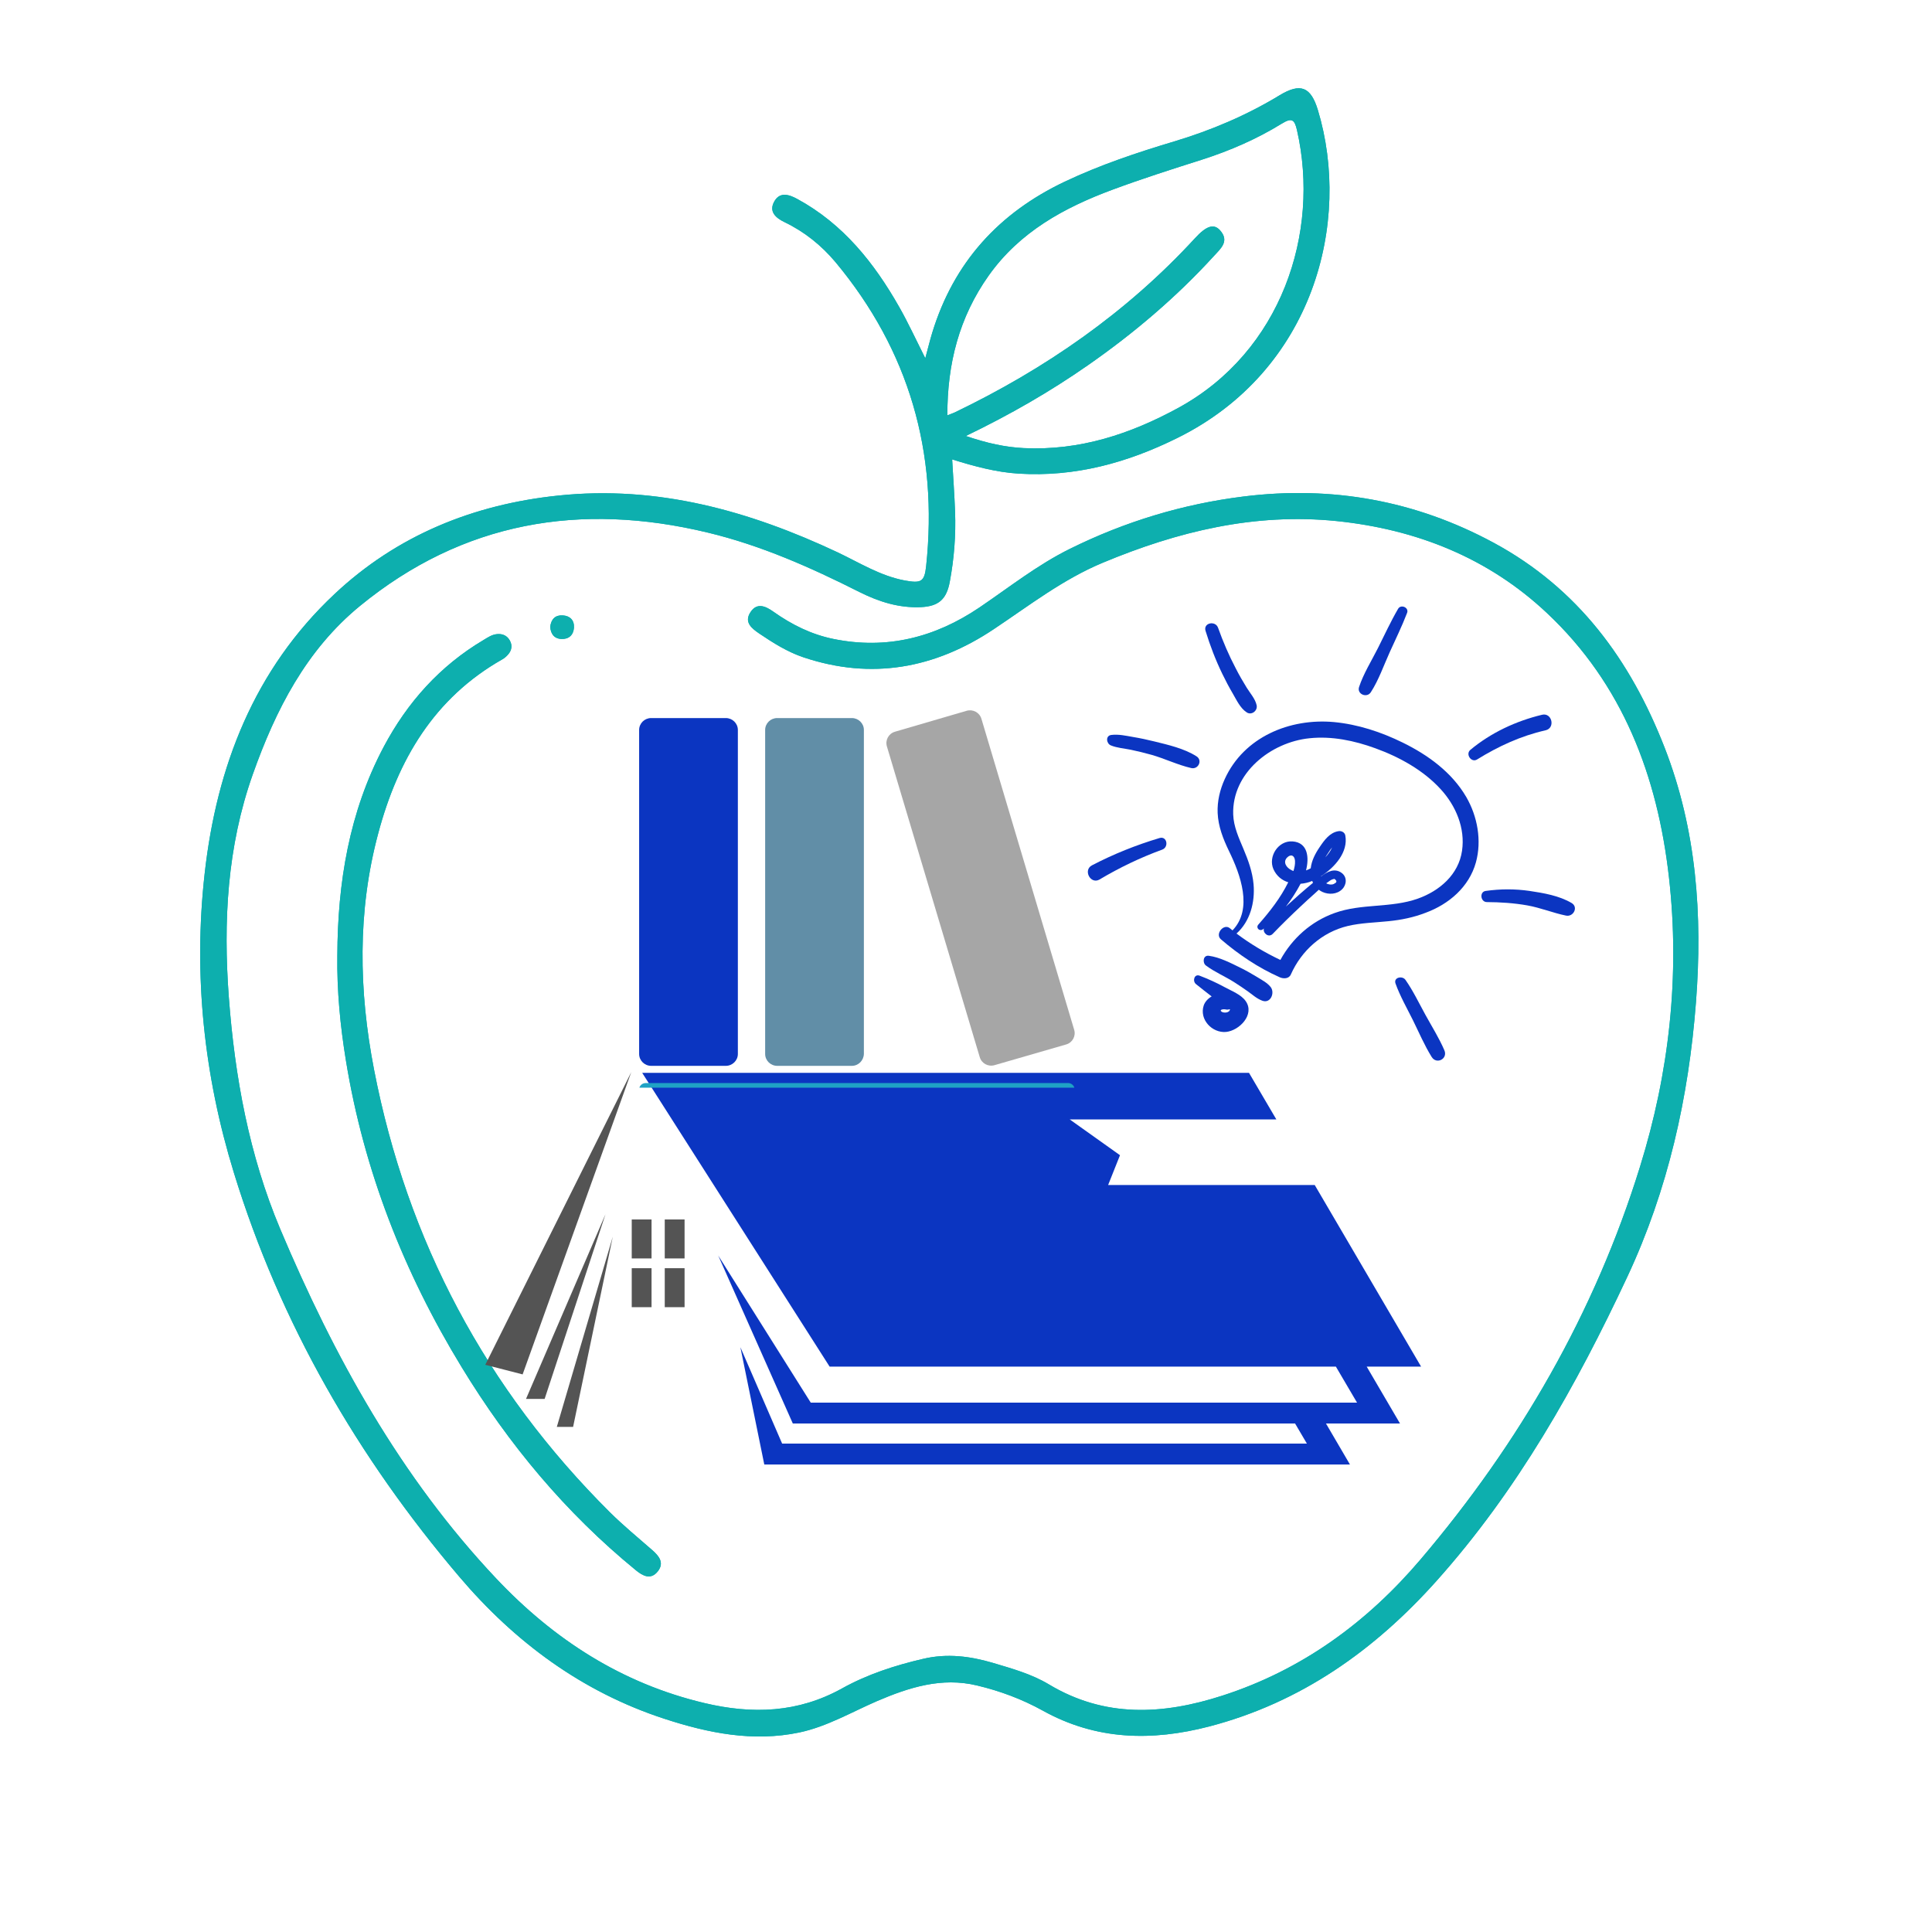 <svg xmlns="http://www.w3.org/2000/svg" xmlns:xlink="http://www.w3.org/1999/xlink" width="128" zoomAndPan="magnify" viewBox="0 0 96 96" height="128" preserveAspectRatio="xMidYMid meet" version="1.0"><defs><clipPath id="id1"><path d="M 9.602 4.09 L 84.602 4.09 L 84.602 86.59 L 9.602 86.59 Z M 9.602 4.09 " clip-rule="nonzero"/></clipPath><clipPath id="id2"><path d="M 60 35 L 74 35 L 74 49 L 60 49 Z M 60 35 " clip-rule="nonzero"/></clipPath><clipPath id="id3"><path d="M 61.074 25.293 L 82.785 37.176 L 71.621 57.57 L 49.91 45.688 Z M 61.074 25.293 " clip-rule="nonzero"/></clipPath><clipPath id="id4"><path d="M 61.074 25.293 L 82.785 37.176 L 71.621 57.57 L 49.91 45.688 Z M 61.074 25.293 " clip-rule="nonzero"/></clipPath><clipPath id="id5"><path d="M 62 41 L 67 41 L 67 47 L 62 47 Z M 62 41 " clip-rule="nonzero"/></clipPath><clipPath id="id6"><path d="M 61.074 25.293 L 82.785 37.176 L 71.621 57.57 L 49.91 45.688 Z M 61.074 25.293 " clip-rule="nonzero"/></clipPath><clipPath id="id7"><path d="M 61.074 25.293 L 82.785 37.176 L 71.621 57.57 L 49.91 45.688 Z M 61.074 25.293 " clip-rule="nonzero"/></clipPath><clipPath id="id8"><path d="M 59 47 L 64 47 L 64 50 L 59 50 Z M 59 47 " clip-rule="nonzero"/></clipPath><clipPath id="id9"><path d="M 61.074 25.293 L 82.785 37.176 L 71.621 57.57 L 49.91 45.688 Z M 61.074 25.293 " clip-rule="nonzero"/></clipPath><clipPath id="id10"><path d="M 61.074 25.293 L 82.785 37.176 L 71.621 57.57 L 49.91 45.688 Z M 61.074 25.293 " clip-rule="nonzero"/></clipPath><clipPath id="id11"><path d="M 59 48 L 63 48 L 63 52 L 59 52 Z M 59 48 " clip-rule="nonzero"/></clipPath><clipPath id="id12"><path d="M 61.074 25.293 L 82.785 37.176 L 71.621 57.57 L 49.91 45.688 Z M 61.074 25.293 " clip-rule="nonzero"/></clipPath><clipPath id="id13"><path d="M 61.074 25.293 L 82.785 37.176 L 71.621 57.57 L 49.91 45.688 Z M 61.074 25.293 " clip-rule="nonzero"/></clipPath><clipPath id="id14"><path d="M 67 30 L 70 30 L 70 35 L 67 35 Z M 67 30 " clip-rule="nonzero"/></clipPath><clipPath id="id15"><path d="M 61.074 25.293 L 82.785 37.176 L 71.621 57.57 L 49.91 45.688 Z M 61.074 25.293 " clip-rule="nonzero"/></clipPath><clipPath id="id16"><path d="M 61.074 25.293 L 82.785 37.176 L 71.621 57.57 L 49.91 45.688 Z M 61.074 25.293 " clip-rule="nonzero"/></clipPath><clipPath id="id17"><path d="M 59 30 L 63 30 L 63 36 L 59 36 Z M 59 30 " clip-rule="nonzero"/></clipPath><clipPath id="id18"><path d="M 61.074 25.293 L 82.785 37.176 L 71.621 57.57 L 49.91 45.688 Z M 61.074 25.293 " clip-rule="nonzero"/></clipPath><clipPath id="id19"><path d="M 61.074 25.293 L 82.785 37.176 L 71.621 57.57 L 49.91 45.688 Z M 61.074 25.293 " clip-rule="nonzero"/></clipPath><clipPath id="id20"><path d="M 55 36 L 60 36 L 60 39 L 55 39 Z M 55 36 " clip-rule="nonzero"/></clipPath><clipPath id="id21"><path d="M 61.074 25.293 L 82.785 37.176 L 71.621 57.57 L 49.91 45.688 Z M 61.074 25.293 " clip-rule="nonzero"/></clipPath><clipPath id="id22"><path d="M 61.074 25.293 L 82.785 37.176 L 71.621 57.57 L 49.91 45.688 Z M 61.074 25.293 " clip-rule="nonzero"/></clipPath><clipPath id="id23"><path d="M 72 35 L 78 35 L 78 38 L 72 38 Z M 72 35 " clip-rule="nonzero"/></clipPath><clipPath id="id24"><path d="M 61.074 25.293 L 82.785 37.176 L 71.621 57.57 L 49.91 45.688 Z M 61.074 25.293 " clip-rule="nonzero"/></clipPath><clipPath id="id25"><path d="M 61.074 25.293 L 82.785 37.176 L 71.621 57.57 L 49.91 45.688 Z M 61.074 25.293 " clip-rule="nonzero"/></clipPath><clipPath id="id26"><path d="M 73 44 L 79 44 L 79 46 L 73 46 Z M 73 44 " clip-rule="nonzero"/></clipPath><clipPath id="id27"><path d="M 61.074 25.293 L 82.785 37.176 L 71.621 57.57 L 49.91 45.688 Z M 61.074 25.293 " clip-rule="nonzero"/></clipPath><clipPath id="id28"><path d="M 61.074 25.293 L 82.785 37.176 L 71.621 57.57 L 49.91 45.688 Z M 61.074 25.293 " clip-rule="nonzero"/></clipPath><clipPath id="id29"><path d="M 54 41 L 58 41 L 58 44 L 54 44 Z M 54 41 " clip-rule="nonzero"/></clipPath><clipPath id="id30"><path d="M 61.074 25.293 L 82.785 37.176 L 71.621 57.57 L 49.91 45.688 Z M 61.074 25.293 " clip-rule="nonzero"/></clipPath><clipPath id="id31"><path d="M 61.074 25.293 L 82.785 37.176 L 71.621 57.57 L 49.91 45.688 Z M 61.074 25.293 " clip-rule="nonzero"/></clipPath><clipPath id="id32"><path d="M 69 48 L 72 48 L 72 53 L 69 53 Z M 69 48 " clip-rule="nonzero"/></clipPath><clipPath id="id33"><path d="M 61.074 25.293 L 82.785 37.176 L 71.621 57.57 L 49.91 45.688 Z M 61.074 25.293 " clip-rule="nonzero"/></clipPath><clipPath id="id34"><path d="M 61.074 25.293 L 82.785 37.176 L 71.621 57.57 L 49.91 45.688 Z M 61.074 25.293 " clip-rule="nonzero"/></clipPath><clipPath id="id35"><path d="M 24.113 53.273 L 32 53.273 L 32 69 L 24.113 69 Z M 24.113 53.273 " clip-rule="nonzero"/></clipPath><clipPath id="id36"><path d="M 31 53.273 L 70.613 53.273 L 70.613 72.773 L 31 72.773 Z M 31 53.273 " clip-rule="nonzero"/></clipPath><clipPath id="id37"><path d="M 31.719 35.297 L 37 35.297 L 37 53 L 31.719 53 Z M 31.719 35.297 " clip-rule="nonzero"/></clipPath><clipPath id="id38"><path d="M 31.719 53 L 53.453 53 L 53.453 54.047 L 31.719 54.047 Z M 31.719 53 " clip-rule="nonzero"/></clipPath><clipPath id="id39"><path d="M 38 35.297 L 43 35.297 L 43 53 L 38 53 Z M 38 35.297 " clip-rule="nonzero"/></clipPath><clipPath id="id40"><path d="M 44 35.297 L 53.453 35.297 L 53.453 53 L 44 53 Z M 44 35.297 " clip-rule="nonzero"/></clipPath></defs><g clip-path="url(#id1)"><path fill="#0dafae" d="M 45.977 17.801 C 46.121 17.27 46.211 16.895 46.324 16.527 C 47.391 13.043 49.629 10.582 52.906 9.027 C 54.66 8.195 56.496 7.582 58.348 7.027 C 60.191 6.473 61.945 5.73 63.59 4.73 C 64.617 4.109 65.133 4.309 65.484 5.465 C 67.168 11.023 65.277 18.414 58.504 21.762 C 56.016 22.996 53.422 23.707 50.621 23.535 C 49.496 23.465 48.414 23.172 47.312 22.828 C 47.363 23.73 47.426 24.578 47.457 25.426 C 47.5 26.594 47.41 27.754 47.195 28.902 C 47.035 29.766 46.656 30.125 45.766 30.168 C 44.676 30.219 43.672 29.902 42.707 29.418 C 40.289 28.199 37.82 27.102 35.172 26.465 C 28.836 24.938 23.004 25.922 17.891 30.105 C 15.215 32.297 13.695 35.277 12.562 38.473 C 11.285 42.074 11.09 45.797 11.371 49.559 C 11.668 53.512 12.379 57.402 13.926 61.074 C 16.598 67.41 19.895 73.387 24.656 78.434 C 27.508 81.457 30.891 83.652 35.008 84.625 C 37.391 85.191 39.66 85.109 41.844 83.895 C 43.105 83.195 44.465 82.754 45.875 82.426 C 47.055 82.148 48.199 82.293 49.328 82.625 C 50.281 82.91 51.25 83.176 52.117 83.695 C 54.895 85.363 57.777 85.211 60.73 84.258 C 64.699 82.98 67.934 80.609 70.59 77.484 C 75.504 71.703 79.246 65.223 81.492 57.969 C 82.941 53.305 83.484 48.477 82.93 43.598 C 82.363 38.574 80.637 34 76.867 30.461 C 73.957 27.723 70.387 26.301 66.414 25.891 C 62.344 25.477 58.523 26.406 54.797 27.961 C 52.809 28.789 51.141 30.09 49.375 31.266 C 46.457 33.215 43.309 33.797 39.918 32.66 C 39.121 32.391 38.418 31.945 37.727 31.48 C 37.352 31.223 36.961 30.922 37.289 30.422 C 37.613 29.918 38.051 30.125 38.43 30.395 C 39.34 31.039 40.316 31.527 41.418 31.75 C 44.062 32.289 46.461 31.676 48.66 30.191 C 50.141 29.188 51.547 28.07 53.16 27.273 C 55.887 25.922 58.766 25.047 61.781 24.672 C 66.164 24.125 70.324 24.863 74.227 26.973 C 78.414 29.238 81.016 32.797 82.711 37.141 C 84.305 41.23 84.602 45.473 84.273 49.785 C 83.91 54.523 82.887 59.109 80.863 63.438 C 78.324 68.863 75.402 74.055 71.387 78.547 C 68.305 81.996 64.648 84.594 60.094 85.785 C 57.223 86.531 54.461 86.473 51.801 84.992 C 50.785 84.43 49.684 84.02 48.547 83.75 C 46.789 83.328 45.172 83.844 43.578 84.527 C 42.305 85.078 41.086 85.797 39.715 86.086 C 37.418 86.566 35.191 86.117 33.016 85.406 C 28.918 84.07 25.574 81.586 22.824 78.348 C 17.773 72.406 13.922 65.75 11.625 58.285 C 10.137 53.457 9.602 48.461 10.168 43.418 C 10.762 38.094 12.629 33.266 16.621 29.52 C 19.719 26.609 23.504 25.066 27.734 24.625 C 32.664 24.105 37.227 25.379 41.629 27.449 C 42.715 27.965 43.746 28.617 44.957 28.844 C 45.77 28.992 45.938 28.914 46.02 28.125 C 46.621 22.473 45.172 17.418 41.52 13.031 C 40.82 12.195 39.977 11.516 38.984 11.039 C 38.547 10.828 38.195 10.52 38.469 10.02 C 38.742 9.516 39.203 9.66 39.617 9.887 C 41.895 11.125 43.438 13.062 44.688 15.266 C 45.125 16.035 45.496 16.844 45.977 17.801 Z M 47.992 21.664 C 49.039 22.02 49.941 22.219 50.875 22.266 C 53.648 22.398 56.168 21.57 58.566 20.258 C 63.656 17.469 65.617 11.582 64.445 6.461 C 64.324 5.941 64.191 5.836 63.695 6.141 C 62.453 6.906 61.117 7.488 59.723 7.934 C 58.238 8.406 56.75 8.879 55.289 9.422 C 52.875 10.316 50.668 11.523 49.129 13.691 C 47.66 15.762 47.066 18.078 47.074 20.637 C 47.238 20.57 47.336 20.543 47.426 20.5 C 51.938 18.332 55.988 15.527 59.383 11.832 C 59.938 11.227 60.312 11.098 60.621 11.441 C 61.109 11.984 60.652 12.355 60.324 12.715 C 58.449 14.77 56.34 16.559 54.059 18.148 C 52.18 19.457 50.203 20.598 47.992 21.664 Z M 17.188 52.695 C 18.078 58.156 20.062 63.215 22.938 67.93 C 25.27 71.762 28.105 75.172 31.594 78.023 C 31.945 78.312 32.336 78.516 32.684 78.082 C 33.023 77.656 32.746 77.316 32.406 77.02 C 31.699 76.402 30.973 75.805 30.309 75.148 C 24.145 69.016 20.238 61.668 18.586 53.148 C 17.828 49.234 17.75 45.293 18.797 41.398 C 19.77 37.762 21.562 34.688 24.961 32.762 C 25.066 32.703 25.164 32.617 25.246 32.523 C 25.426 32.316 25.469 32.078 25.336 31.832 C 25.203 31.59 24.984 31.484 24.707 31.508 C 24.445 31.527 24.238 31.676 24.027 31.801 C 21.855 33.09 20.238 34.902 19.062 37.117 C 17.348 40.359 16.777 43.859 16.762 47.477 C 16.738 49.23 16.906 50.973 17.188 52.695 Z M 27.898 31.75 C 28.266 31.766 28.492 31.555 28.52 31.195 C 28.543 30.82 28.328 30.602 27.965 30.578 C 27.598 30.555 27.387 30.758 27.34 31.145 C 27.363 31.48 27.52 31.734 27.898 31.75 Z M 27.898 31.75 " fill-opacity="1" fill-rule="nonzero"/><path fill="#0dafae" d="M 45.977 17.801 C 46.121 17.27 46.211 16.895 46.324 16.527 C 47.391 13.043 49.629 10.582 52.906 9.027 C 54.66 8.195 56.496 7.582 58.348 7.027 C 60.191 6.473 61.945 5.73 63.59 4.73 C 64.617 4.109 65.133 4.309 65.484 5.465 C 67.168 11.023 65.277 18.414 58.504 21.762 C 56.016 22.996 53.422 23.707 50.621 23.535 C 49.496 23.465 48.414 23.172 47.312 22.828 C 47.363 23.73 47.426 24.578 47.457 25.426 C 47.5 26.594 47.41 27.754 47.195 28.902 C 47.035 29.766 46.656 30.125 45.766 30.168 C 44.676 30.219 43.672 29.902 42.707 29.418 C 40.289 28.199 37.82 27.102 35.172 26.465 C 28.836 24.938 23.004 25.922 17.891 30.105 C 15.215 32.297 13.695 35.277 12.562 38.473 C 11.285 42.074 11.09 45.797 11.371 49.559 C 11.668 53.512 12.379 57.402 13.926 61.074 C 16.598 67.41 19.895 73.387 24.656 78.434 C 27.508 81.457 30.891 83.652 35.008 84.625 C 37.391 85.191 39.66 85.109 41.844 83.895 C 43.105 83.195 44.465 82.754 45.875 82.426 C 47.055 82.148 48.199 82.293 49.328 82.625 C 50.281 82.91 51.25 83.176 52.117 83.695 C 54.895 85.363 57.777 85.211 60.73 84.258 C 64.699 82.98 67.934 80.609 70.59 77.484 C 75.504 71.703 79.246 65.223 81.492 57.969 C 82.941 53.305 83.484 48.477 82.93 43.598 C 82.363 38.574 80.637 34 76.867 30.461 C 73.957 27.723 70.387 26.301 66.414 25.891 C 62.344 25.477 58.523 26.406 54.797 27.961 C 52.809 28.789 51.141 30.09 49.375 31.266 C 46.457 33.215 43.309 33.797 39.918 32.66 C 39.121 32.391 38.418 31.945 37.727 31.48 C 37.352 31.223 36.961 30.922 37.289 30.422 C 37.613 29.918 38.051 30.125 38.43 30.395 C 39.34 31.039 40.316 31.527 41.418 31.75 C 44.062 32.289 46.461 31.676 48.66 30.191 C 50.141 29.188 51.547 28.07 53.16 27.273 C 55.887 25.922 58.766 25.047 61.781 24.672 C 66.164 24.125 70.324 24.863 74.227 26.973 C 78.414 29.238 81.016 32.797 82.711 37.141 C 84.305 41.23 84.602 45.473 84.273 49.785 C 83.91 54.523 82.887 59.109 80.863 63.438 C 78.324 68.863 75.402 74.055 71.387 78.547 C 68.305 81.996 64.648 84.594 60.094 85.785 C 57.223 86.531 54.461 86.473 51.801 84.992 C 50.785 84.43 49.684 84.02 48.547 83.75 C 46.789 83.328 45.172 83.844 43.578 84.527 C 42.305 85.078 41.086 85.797 39.715 86.086 C 37.418 86.566 35.191 86.117 33.016 85.406 C 28.918 84.07 25.574 81.586 22.824 78.348 C 17.773 72.406 13.922 65.75 11.625 58.285 C 10.137 53.457 9.602 48.461 10.168 43.418 C 10.762 38.094 12.629 33.266 16.621 29.52 C 19.719 26.609 23.504 25.066 27.734 24.625 C 32.664 24.105 37.227 25.379 41.629 27.449 C 42.715 27.965 43.746 28.617 44.957 28.844 C 45.77 28.992 45.938 28.914 46.02 28.125 C 46.621 22.473 45.172 17.418 41.52 13.031 C 40.82 12.195 39.977 11.516 38.984 11.039 C 38.547 10.828 38.195 10.52 38.469 10.02 C 38.742 9.516 39.203 9.66 39.617 9.887 C 41.895 11.125 43.438 13.062 44.688 15.266 C 45.125 16.035 45.496 16.844 45.977 17.801 Z M 47.992 21.664 C 49.039 22.02 49.941 22.219 50.875 22.266 C 53.648 22.398 56.168 21.57 58.566 20.258 C 63.656 17.469 65.617 11.582 64.445 6.461 C 64.324 5.941 64.191 5.836 63.695 6.141 C 62.453 6.906 61.117 7.488 59.723 7.934 C 58.238 8.406 56.75 8.879 55.289 9.422 C 52.875 10.316 50.668 11.523 49.129 13.691 C 47.66 15.762 47.066 18.078 47.074 20.637 C 47.238 20.57 47.336 20.543 47.426 20.5 C 51.938 18.332 55.988 15.527 59.383 11.832 C 59.938 11.227 60.312 11.098 60.621 11.441 C 61.109 11.984 60.652 12.355 60.324 12.715 C 58.449 14.77 56.34 16.559 54.059 18.148 C 52.18 19.457 50.203 20.598 47.992 21.664 Z M 17.188 52.695 C 18.078 58.156 20.062 63.215 22.938 67.93 C 25.27 71.762 28.105 75.172 31.594 78.023 C 31.945 78.312 32.336 78.516 32.684 78.082 C 33.023 77.656 32.746 77.316 32.406 77.02 C 31.699 76.402 30.973 75.805 30.309 75.148 C 24.145 69.016 20.238 61.668 18.586 53.148 C 17.828 49.234 17.75 45.293 18.797 41.398 C 19.77 37.762 21.562 34.688 24.961 32.762 C 25.066 32.703 25.164 32.617 25.246 32.523 C 25.426 32.316 25.469 32.078 25.336 31.832 C 25.203 31.59 24.984 31.484 24.707 31.508 C 24.445 31.527 24.238 31.676 24.027 31.801 C 21.855 33.09 20.238 34.902 19.062 37.117 C 17.348 40.359 16.777 43.859 16.762 47.477 C 16.738 49.23 16.906 50.973 17.188 52.695 Z M 27.898 31.75 C 28.266 31.766 28.492 31.555 28.52 31.195 C 28.543 30.82 28.328 30.602 27.965 30.578 C 27.598 30.555 27.387 30.758 27.34 31.145 C 27.363 31.48 27.52 31.734 27.898 31.75 Z M 27.898 31.75 " fill-opacity="1" fill-rule="nonzero"/></g><g clip-path="url(#id2)"><g clip-path="url(#id3)"><g clip-path="url(#id4)"><path fill="#0b35c1" d="M 73.336 42.855 C 73.637 41.77 73.414 40.559 72.855 39.598 C 72.141 38.375 70.953 37.512 69.699 36.898 C 68.625 36.371 67.477 35.992 66.281 35.879 C 64.09 35.68 61.812 36.617 60.859 38.707 C 60.617 39.238 60.48 39.812 60.504 40.395 C 60.535 41.074 60.777 41.684 61.066 42.285 C 61.637 43.453 62.27 45.168 61.242 46.23 C 61.199 46.195 61.156 46.16 61.109 46.121 C 60.805 45.875 60.363 46.41 60.664 46.672 C 61.547 47.43 62.52 48.086 63.586 48.559 C 63.766 48.641 64.043 48.645 64.141 48.422 C 64.668 47.234 65.695 46.316 66.969 46.012 C 67.633 45.855 68.32 45.844 69.004 45.773 C 69.629 45.711 70.238 45.586 70.828 45.359 C 71.988 44.934 72.996 44.078 73.336 42.855 Z M 70.453 44.652 C 69.113 45.129 67.652 44.883 66.316 45.367 C 65.148 45.785 64.211 46.625 63.621 47.699 C 62.848 47.332 62.125 46.902 61.441 46.387 C 62.113 45.789 62.367 44.84 62.289 43.941 C 62.234 43.32 62.027 42.754 61.789 42.188 C 61.559 41.641 61.297 41.078 61.277 40.469 C 61.211 38.398 63.156 36.879 65.062 36.684 C 66.172 36.566 67.297 36.801 68.336 37.18 C 69.531 37.613 70.727 38.27 71.594 39.223 C 72.34 40.039 72.812 41.148 72.648 42.273 C 72.477 43.457 71.535 44.266 70.453 44.652 Z M 70.453 44.652 " fill-opacity="1" fill-rule="nonzero"/></g></g></g><g clip-path="url(#id5)"><g clip-path="url(#id6)"><g clip-path="url(#id7)"><path fill="#0b35c1" d="M 66.672 43.379 C 66.32 43.113 65.945 43.316 65.645 43.551 C 65.645 43.543 65.645 43.543 65.641 43.539 C 66.324 43.098 67 42.34 66.848 41.516 C 66.82 41.355 66.652 41.273 66.504 41.301 C 66.074 41.371 65.805 41.746 65.574 42.09 C 65.355 42.41 65.172 42.762 65.129 43.145 C 65.051 43.188 64.977 43.223 64.895 43.25 C 65.055 42.633 65.004 41.867 64.227 41.809 C 63.516 41.758 63 42.562 63.277 43.191 C 63.434 43.535 63.699 43.742 64.012 43.84 C 63.625 44.621 63.102 45.289 62.527 45.941 C 62.387 46.098 62.582 46.301 62.754 46.176 C 62.77 46.16 62.781 46.152 62.801 46.137 C 62.742 46.367 63.039 46.613 63.242 46.402 C 63.695 45.93 64.168 45.469 64.648 45.02 C 64.871 44.809 65.098 44.602 65.328 44.398 C 65.395 44.34 65.461 44.273 65.531 44.211 C 65.586 44.254 65.645 44.289 65.711 44.32 C 66.027 44.465 66.434 44.441 66.688 44.188 C 66.914 43.969 66.949 43.586 66.672 43.379 Z M 66.191 42.109 C 66.113 42.285 65.996 42.453 65.855 42.598 C 65.887 42.551 65.914 42.496 65.953 42.449 C 66.02 42.352 66.094 42.219 66.191 42.109 Z M 63.949 42.617 C 64.141 42.418 64.328 42.504 64.348 42.773 C 64.359 42.941 64.324 43.113 64.27 43.281 C 64.238 43.266 64.199 43.254 64.168 43.234 C 63.93 43.121 63.734 42.848 63.949 42.617 Z M 63.895 45.047 C 64.172 44.691 64.418 44.305 64.625 43.914 C 64.824 43.898 65.023 43.852 65.203 43.773 C 65.215 43.809 65.23 43.84 65.242 43.867 C 64.785 44.246 64.332 44.645 63.895 45.047 Z M 66.316 43.898 C 66.211 43.984 66.016 43.957 65.898 43.891 C 65.957 43.852 66.012 43.812 66.066 43.773 C 66.137 43.719 66.215 43.684 66.309 43.672 C 66.434 43.762 66.438 43.84 66.316 43.898 Z M 66.316 43.898 " fill-opacity="1" fill-rule="nonzero"/></g></g></g><g clip-path="url(#id8)"><g clip-path="url(#id9)"><g clip-path="url(#id10)"><path fill="#0b35c1" d="M 63.137 49.043 C 62.961 48.824 62.688 48.688 62.449 48.539 C 62.188 48.379 61.918 48.227 61.641 48.09 C 61.148 47.848 60.609 47.566 60.066 47.492 C 59.777 47.453 59.742 47.836 59.918 47.973 C 60.355 48.301 60.883 48.52 61.344 48.816 C 61.566 48.961 61.793 49.105 62.012 49.266 C 62.242 49.43 62.445 49.621 62.719 49.723 C 63.133 49.883 63.363 49.332 63.137 49.043 Z M 63.137 49.043 " fill-opacity="1" fill-rule="nonzero"/></g></g></g><g clip-path="url(#id11)"><g clip-path="url(#id12)"><g clip-path="url(#id13)"><path fill="#0b35c1" d="M 61.902 49.75 C 61.676 49.418 61.191 49.238 60.852 49.051 C 60.449 48.832 60.039 48.645 59.605 48.48 C 59.344 48.383 59.242 48.746 59.426 48.898 C 59.684 49.105 59.941 49.309 60.207 49.512 C 60.023 49.617 59.875 49.777 59.812 49.961 C 59.582 50.656 60.227 51.336 60.918 51.277 C 61.586 51.211 62.359 50.41 61.902 49.75 Z M 60.699 50.27 C 60.562 50.164 60.801 50.133 60.91 50.16 C 60.98 50.176 61.039 50.168 61.094 50.148 C 61.109 50.156 61.121 50.156 61.117 50.148 C 61.102 50.34 60.797 50.344 60.699 50.27 Z M 60.699 50.27 " fill-opacity="1" fill-rule="nonzero"/></g></g></g><g clip-path="url(#id14)"><g clip-path="url(#id15)"><g clip-path="url(#id16)"><path fill="#0b35c1" d="M 67.531 34.137 C 67.414 34.492 67.922 34.703 68.117 34.395 C 68.508 33.789 68.758 33.062 69.055 32.406 C 69.348 31.758 69.664 31.117 69.918 30.453 C 70.02 30.188 69.609 30.008 69.469 30.254 C 69.102 30.883 68.797 31.551 68.469 32.203 C 68.152 32.832 67.754 33.465 67.531 34.137 Z M 67.531 34.137 " fill-opacity="1" fill-rule="nonzero"/></g></g></g><g clip-path="url(#id17)"><g clip-path="url(#id18)"><g clip-path="url(#id19)"><path fill="#0b35c1" d="M 61.949 34.172 C 61.754 33.855 61.57 33.539 61.402 33.207 C 61.062 32.562 60.773 31.887 60.527 31.199 C 60.398 30.82 59.781 30.945 59.902 31.344 C 60.129 32.082 60.402 32.797 60.738 33.488 C 60.898 33.82 61.07 34.145 61.258 34.465 C 61.449 34.793 61.629 35.191 61.949 35.398 C 62.191 35.559 62.504 35.312 62.441 35.039 C 62.371 34.723 62.121 34.449 61.949 34.172 Z M 61.949 34.172 " fill-opacity="1" fill-rule="nonzero"/></g></g></g><g clip-path="url(#id20)"><g clip-path="url(#id21)"><g clip-path="url(#id22)"><path fill="#0b35c1" d="M 59.191 38.164 C 59.543 38.246 59.77 37.777 59.449 37.578 C 58.84 37.191 58.051 37.012 57.352 36.84 C 57.004 36.754 56.66 36.68 56.305 36.621 C 55.949 36.559 55.574 36.473 55.215 36.52 C 54.918 36.562 54.977 36.953 55.199 37.039 C 55.504 37.164 55.855 37.188 56.184 37.254 C 56.531 37.328 56.879 37.41 57.223 37.508 C 57.879 37.695 58.516 38.008 59.191 38.164 Z M 59.191 38.164 " fill-opacity="1" fill-rule="nonzero"/></g></g></g><g clip-path="url(#id23)"><g clip-path="url(#id24)"><g clip-path="url(#id25)"><path fill="#0b35c1" d="M 73.395 37.738 C 74.461 37.078 75.574 36.566 76.797 36.289 C 77.297 36.176 77.117 35.398 76.625 35.516 C 75.328 35.828 74.086 36.406 73.059 37.262 C 72.809 37.477 73.109 37.914 73.395 37.738 Z M 73.395 37.738 " fill-opacity="1" fill-rule="nonzero"/></g></g></g><g clip-path="url(#id26)"><g clip-path="url(#id27)"><g clip-path="url(#id28)"><path fill="#0b35c1" d="M 78.094 44.871 C 77.473 44.504 76.703 44.375 76.004 44.27 C 75.273 44.164 74.551 44.168 73.824 44.27 C 73.504 44.312 73.562 44.82 73.879 44.824 C 74.547 44.828 75.227 44.871 75.887 44.988 C 76.551 45.105 77.164 45.363 77.816 45.496 C 78.18 45.57 78.441 45.078 78.094 44.871 Z M 78.094 44.871 " fill-opacity="1" fill-rule="nonzero"/></g></g></g><g clip-path="url(#id29)"><g clip-path="url(#id30)"><g clip-path="url(#id31)"><path fill="#0b35c1" d="M 57.617 41.641 C 56.457 41.988 55.332 42.438 54.262 42.996 C 53.801 43.234 54.191 43.961 54.633 43.703 C 55.625 43.113 56.664 42.613 57.746 42.219 C 58.094 42.094 57.988 41.531 57.617 41.641 Z M 57.617 41.641 " fill-opacity="1" fill-rule="nonzero"/></g></g></g><g clip-path="url(#id32)"><g clip-path="url(#id33)"><g clip-path="url(#id34)"><path fill="#0b35c1" d="M 71.77 52.188 C 71.508 51.578 71.148 51.008 70.828 50.426 C 70.512 49.852 70.215 49.227 69.836 48.688 C 69.684 48.469 69.23 48.562 69.344 48.875 C 69.57 49.5 69.906 50.09 70.203 50.684 C 70.504 51.293 70.781 51.945 71.141 52.523 C 71.387 52.91 71.953 52.609 71.77 52.188 Z M 71.77 52.188 " fill-opacity="1" fill-rule="nonzero"/></g></g></g><g clip-path="url(#id35)"><path fill="#545454" d="M 31.367 53.273 L 25.969 68.293 L 24.113 67.816 Z M 31.367 53.273 " fill-opacity="1" fill-rule="evenodd"/></g><path fill="#545454" d="M 27.062 69.512 L 26.137 69.512 L 30.086 60.336 Z M 27.062 69.512 " fill-opacity="1" fill-rule="evenodd"/><path fill="#545454" d="M 30.449 61.449 L 28.477 70.902 L 27.668 70.902 Z M 30.449 61.449 " fill-opacity="1" fill-rule="evenodd"/><path fill="#545454" d="M 31.391 63.016 L 32.375 63.016 L 32.375 64.953 L 31.391 64.953 Z M 31.391 63.016 " fill-opacity="1" fill-rule="evenodd"/><path fill="#545454" d="M 33.031 63.016 L 34.016 63.016 L 34.016 64.953 L 33.031 64.953 Z M 33.031 63.016 " fill-opacity="1" fill-rule="evenodd"/><path fill="#545454" d="M 31.391 60.594 L 32.375 60.594 L 32.375 62.531 L 31.391 62.531 Z M 31.391 60.594 " fill-opacity="1" fill-rule="evenodd"/><path fill="#545454" d="M 33.031 60.594 L 34.016 60.594 L 34.016 62.531 L 33.031 62.531 Z M 33.031 60.594 " fill-opacity="1" fill-rule="evenodd"/><g clip-path="url(#id36)"><path fill="#0b35c1" d="M 66.379 67.906 L 41.223 67.906 L 31.91 53.309 L 62.062 53.309 L 63.422 55.625 L 53.156 55.625 L 55.652 57.402 L 55.062 58.883 L 65.328 58.883 L 70.613 67.906 L 67.91 67.906 L 69.566 70.734 L 65.887 70.734 L 67.078 72.77 L 37.977 72.77 L 36.789 66.941 L 38.863 71.73 L 64.938 71.73 L 64.352 70.734 L 39.395 70.734 L 35.688 62.387 L 40.285 69.695 L 67.43 69.695 Z M 66.379 67.906 " fill-opacity="1" fill-rule="evenodd"/></g><g clip-path="url(#id37)"><path fill="#0b35c1" d="M 36.066 52.961 L 32.355 52.961 C 32.027 52.961 31.758 52.695 31.758 52.371 L 31.758 36.27 C 31.758 35.945 32.027 35.68 32.355 35.68 L 36.066 35.68 C 36.395 35.68 36.664 35.945 36.664 36.27 L 36.664 52.371 C 36.664 52.695 36.395 52.961 36.066 52.961 Z M 36.066 52.961 " fill-opacity="1" fill-rule="nonzero"/></g><g clip-path="url(#id38)"><path fill="#1fa2c5" d="M 53.398 54.137 L 53.398 55.223 C 53.398 55.41 53.246 55.547 53.07 55.547 L 32.086 55.547 C 31.898 55.547 31.758 55.398 31.758 55.223 L 31.758 54.137 C 31.758 53.953 31.91 53.816 32.086 53.816 L 53.07 53.816 C 53.258 53.816 53.398 53.965 53.398 54.137 Z M 53.398 54.137 " fill-opacity="1" fill-rule="nonzero"/></g><g clip-path="url(#id39)"><path fill="#618ea7" d="M 42.328 52.961 L 38.617 52.961 C 38.289 52.961 38.02 52.695 38.02 52.371 L 38.02 36.27 C 38.02 35.945 38.289 35.68 38.617 35.68 L 42.328 35.68 C 42.656 35.68 42.926 35.945 42.926 36.27 L 42.926 52.371 C 42.914 52.695 42.656 52.961 42.328 52.961 Z M 42.328 52.961 " fill-opacity="1" fill-rule="nonzero"/></g><g clip-path="url(#id40)"><path fill="#a6a6a6" d="M 52.98 51.898 L 49.422 52.926 C 49.105 53.02 48.777 52.844 48.684 52.531 L 44.07 37.09 C 43.977 36.777 44.152 36.453 44.469 36.359 L 48.027 35.32 C 48.344 35.227 48.672 35.402 48.766 35.715 L 53.375 51.168 C 53.469 51.48 53.293 51.805 52.98 51.898 Z M 52.98 51.898 " fill-opacity="1" fill-rule="nonzero"/></g></svg>